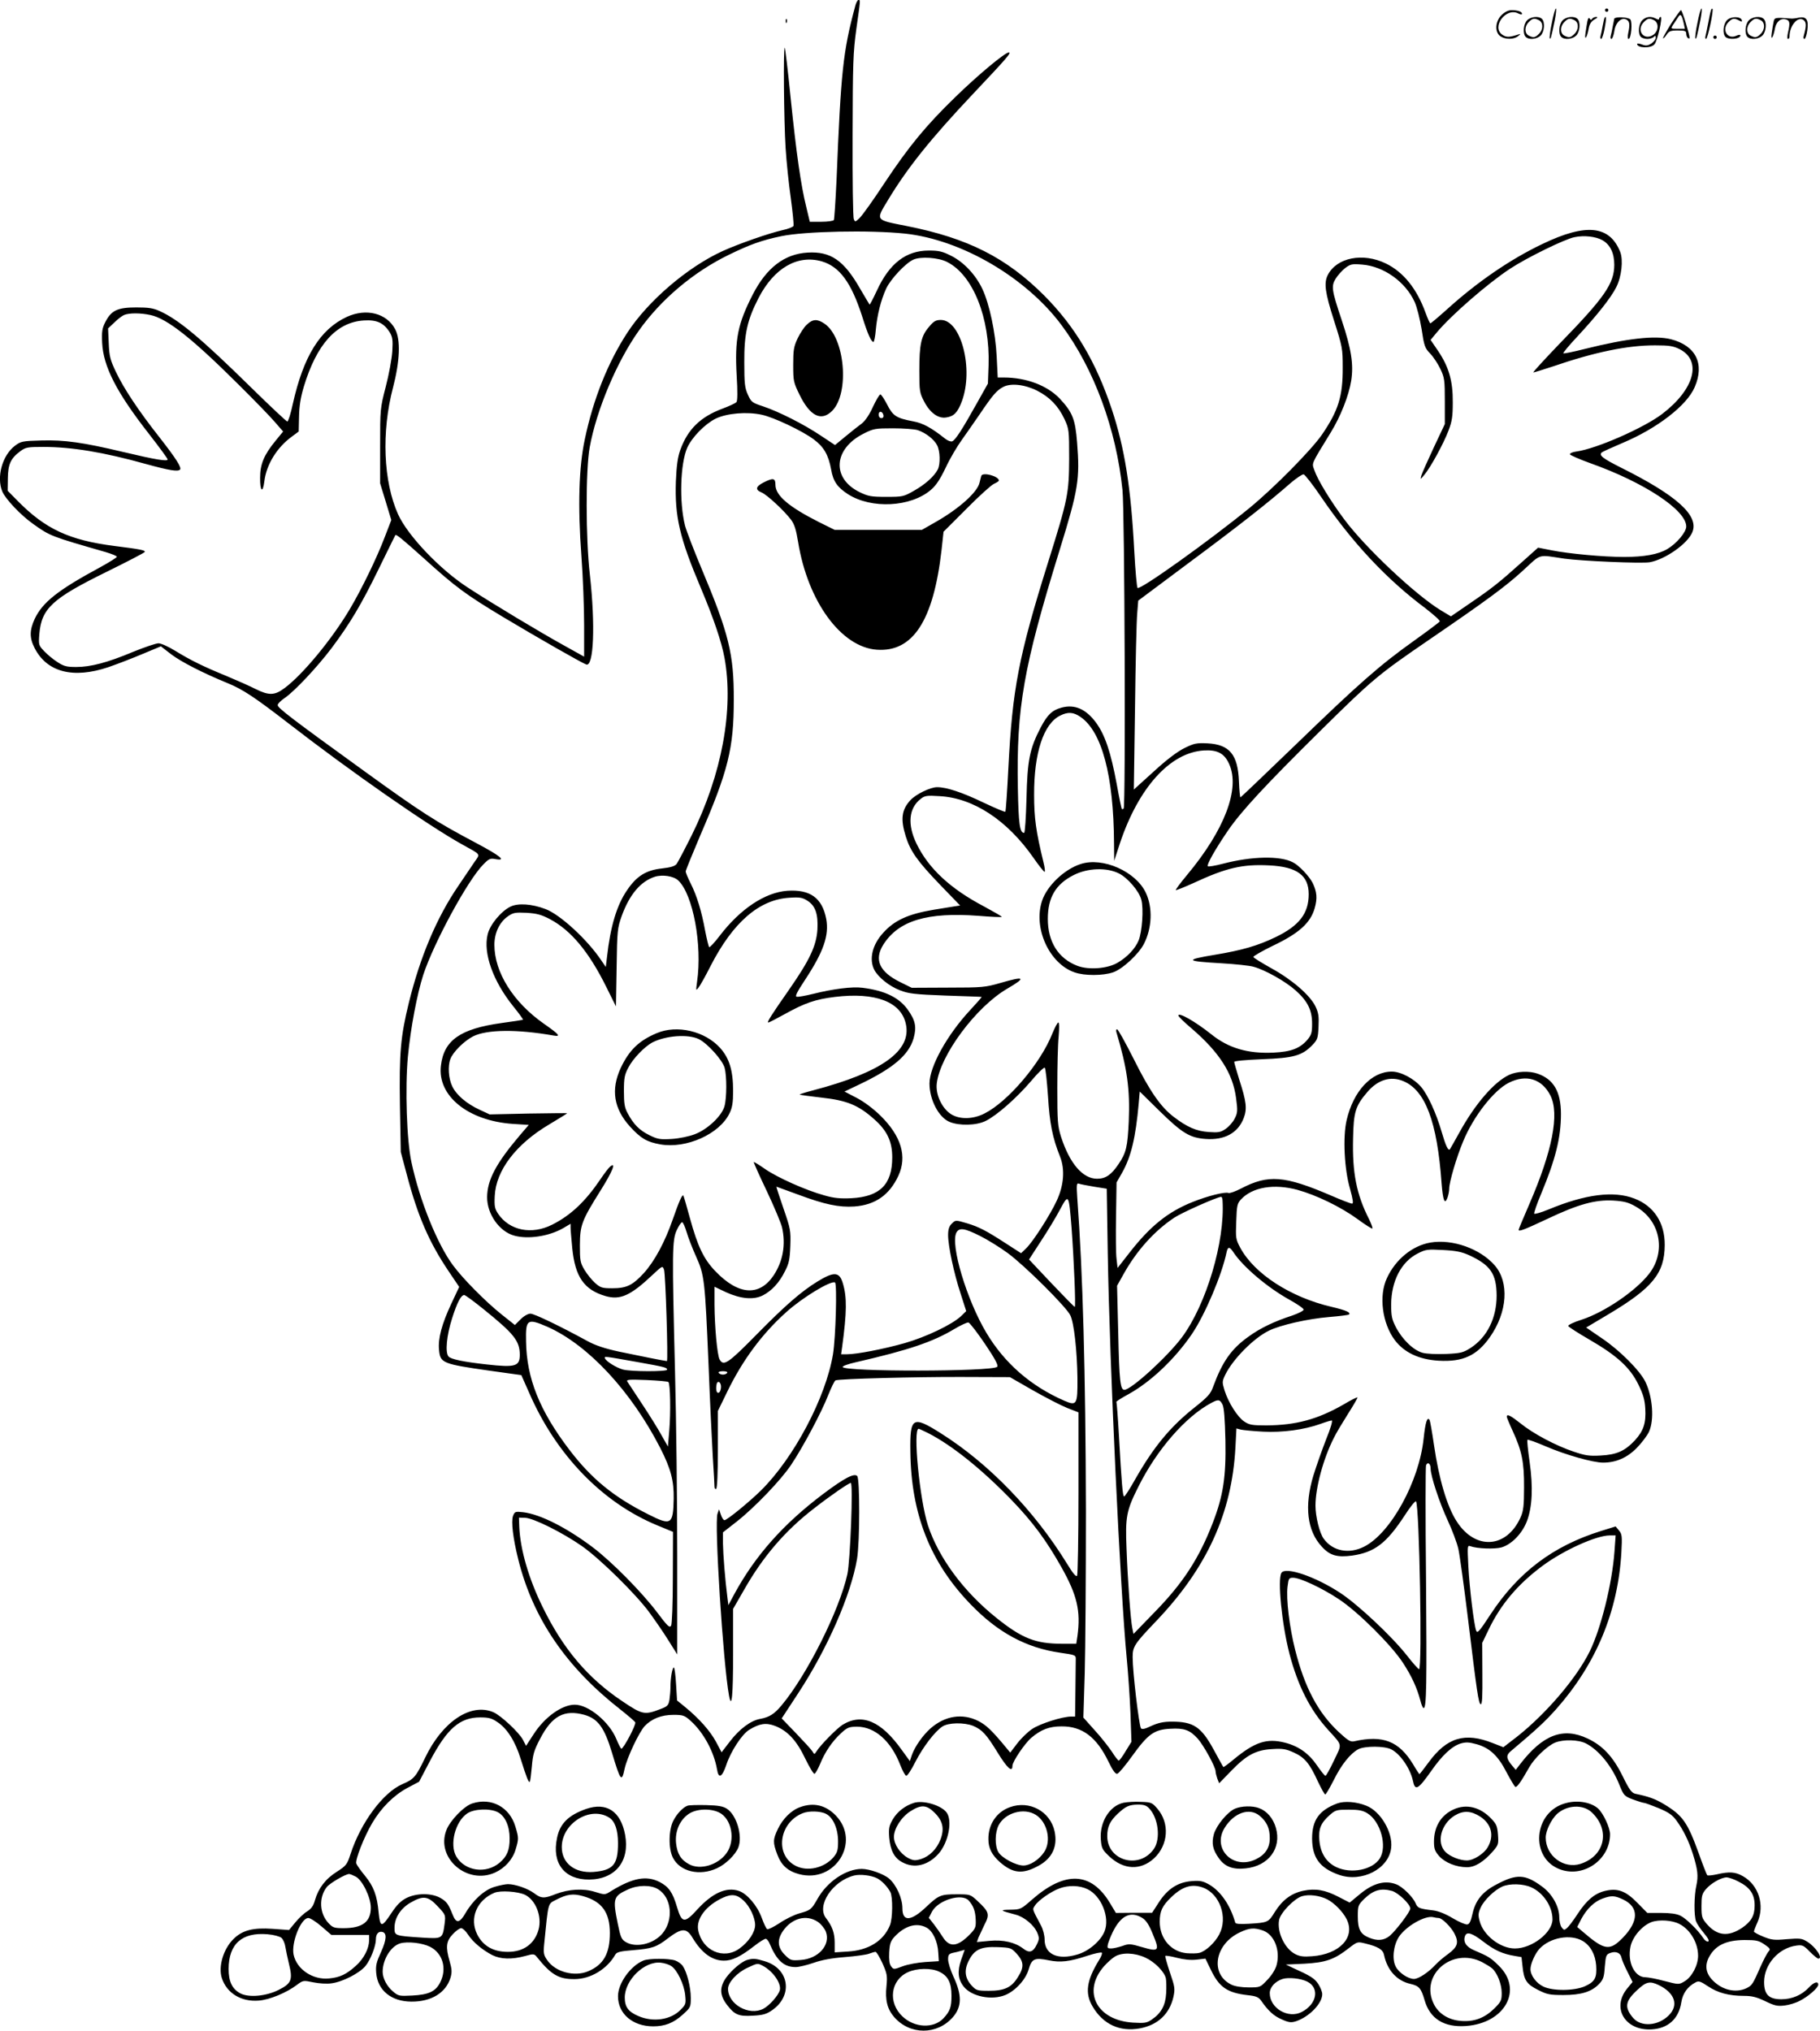 <svg version="1.0" xmlns="http://www.w3.org/2000/svg"
  viewBox="0 0 1075.048 1199.55"
 preserveAspectRatio="xMidYMid meet">
<g transform="translate(0.037,1200.004) scale(0.1,-0.1)"
fill="#000000" stroke="none">
<path d="M5051 11963 c-72 -268 -84 -383 -110 -1025 -6 -126 -13 -232 -16
-238 -3 -5 -37 -10 -74 -10 l-68 0 -21 88 c-32 129 -58 313 -92 642 -16 161
-32 295 -35 298 -9 9 -5 -435 5 -591 5 -82 19 -216 31 -299 11 -82 18 -155 16
-162 -3 -7 -31 -18 -63 -25 -81 -18 -264 -82 -358 -125 -205 -94 -438 -293
-560 -480 -114 -174 -202 -392 -252 -631 -35 -163 -42 -393 -20 -690 9 -121
16 -304 16 -407 l0 -187 -122 68 c-139 77 -414 242 -563 339 -166 107 -357
308 -414 434 -87 194 -99 486 -30 748 41 158 46 282 13 345 -50 95 -171 126
-286 73 -157 -73 -256 -232 -319 -515 -12 -57 -27 -103 -32 -103 -5 0 -100 89
-211 198 -298 293 -430 403 -542 454 -39 18 -67 22 -139 22 -110 0 -147 -17
-182 -84 -20 -39 -23 -56 -20 -125 7 -141 85 -293 278 -540 60 -77 109 -144
109 -149 0 -13 -73 -1 -262 44 -240 57 -347 72 -485 68 -112 -3 -120 -5 -155
-31 -75 -57 -110 -185 -75 -270 19 -45 109 -140 181 -191 102 -73 106 -74 429
-167 37 -11 67 -23 67 -28 0 -4 -44 -32 -97 -61 -252 -136 -341 -207 -388
-305 -31 -67 -32 -113 -1 -173 73 -143 228 -183 436 -113 52 18 143 53 202 78
l108 45 62 -48 c60 -45 187 -110 331 -169 91 -37 160 -83 362 -239 361 -280
825 -604 1026 -715 112 -62 106 -53 72 -102 -16 -24 -60 -88 -96 -142 -127
-186 -225 -417 -292 -689 -49 -200 -58 -297 -53 -610 l5 -273 36 -135 c64
-243 131 -398 247 -570 l62 -92 -46 -98 c-56 -119 -80 -207 -73 -274 7 -78 20
-83 299 -123 l187 -26 47 -106 c159 -366 432 -648 757 -782 l92 -38 -1 -268
c0 -158 -5 -276 -10 -286 -9 -15 -21 -4 -84 80 -91 120 -267 298 -378 382
-155 117 -311 196 -412 208 -47 5 -50 4 -60 -22 -12 -33 0 -133 31 -257 87
-349 283 -636 604 -887 44 -35 83 -68 87 -75 7 -12 -69 -156 -82 -156 -3 0
-17 26 -30 58 -42 101 -164 202 -245 202 -76 0 -178 -73 -243 -174 l-45 -69
-18 35 c-22 43 -132 146 -176 164 -133 56 -300 -56 -402 -269 -55 -114 -66
-127 -134 -156 -114 -49 -247 -228 -307 -414 -20 -61 -25 -68 -81 -104 -67
-42 -109 -98 -129 -168 -9 -33 -21 -50 -46 -66 -19 -11 -50 -41 -70 -65 l-37
-45 -97 7 c-115 8 -178 -8 -230 -59 -61 -59 -92 -164 -70 -232 29 -89 114
-141 217 -133 63 4 167 47 228 94 35 26 37 26 95 14 34 -7 81 -10 107 -6 66 8
166 60 201 102 30 36 62 118 62 158 0 31 15 48 36 44 30 -5 28 -45 -6 -120
-27 -59 -32 -78 -28 -124 9 -102 89 -167 207 -168 118 -1 205 52 232 142 9 32
8 49 -5 95 -25 86 -21 120 18 161 18 20 41 36 50 36 8 0 27 -17 41 -39 30 -45
83 -89 142 -120 50 -25 115 -27 193 -6 54 15 55 14 73 -8 82 -102 128 -129
220 -128 95 0 193 59 242 146 9 14 30 19 105 25 111 9 138 18 205 70 82 62
110 63 146 2 53 -88 114 -133 183 -134 49 -1 99 23 180 86 33 26 64 45 70 43
6 -2 16 -14 21 -27 43 -102 85 -140 155 -140 19 0 67 12 105 25 48 17 107 28
185 34 63 5 128 14 143 20 16 6 33 11 38 11 6 0 24 -30 41 -67 27 -61 30 -73
24 -135 -9 -83 5 -137 46 -184 93 -106 253 -106 346 0 54 62 55 131 2 243 -16
36 -30 80 -30 98 0 27 4 33 28 39 15 3 37 8 48 12 l22 6 -21 -59 c-23 -67 -19
-115 15 -158 46 -59 165 -83 246 -50 60 25 121 92 138 152 18 63 35 70 119 53
68 -14 123 -8 228 27 43 14 81 22 85 18 4 -3 -3 -23 -16 -43 -74 -120 -85
-196 -39 -274 62 -106 161 -152 280 -130 106 20 175 85 198 186 10 48 9 58
-21 145 -17 51 -29 95 -27 97 3 3 33 -2 68 -11 43 -11 82 -15 117 -11 l52 6
31 -64 c50 -105 97 -138 220 -152 48 -5 63 -12 77 -31 43 -62 76 -92 123 -112
42 -19 56 -20 84 -11 78 26 155 105 155 160 0 14 -11 41 -24 61 -22 33 -45 47
-151 95 l-40 19 110 5 c125 7 175 24 261 91 52 40 52 40 100 28 74 -18 103
-36 109 -67 19 -91 76 -153 155 -171 52 -12 64 -25 85 -98 32 -109 115 -160
244 -151 232 17 340 216 192 358 -47 46 -59 53 -143 89 -48 20 -68 51 -54 86
10 26 42 16 108 -35 66 -51 113 -72 184 -84 l41 -7 6 -54 c8 -82 24 -106 92
-140 53 -27 70 -30 150 -30 104 0 166 19 210 65 25 26 30 41 34 102 6 68 8 73
34 82 33 12 60 -1 65 -30 2 -10 17 -47 34 -80 l31 -62 -33 -40 c-92 -115 -10
-249 146 -240 98 6 160 63 175 160 8 52 37 93 83 117 19 11 29 8 74 -22 58
-39 124 -57 213 -57 47 0 75 -7 125 -31 55 -27 73 -31 114 -26 27 3 67 15 89
27 51 25 111 78 111 96 0 23 -25 16 -56 -17 -41 -44 -99 -69 -162 -69 -74 0
-102 28 -102 102 0 104 86 201 190 215 36 5 43 2 80 -36 22 -22 45 -41 50 -41
31 0 -15 69 -65 100 -32 20 -43 21 -120 15 -75 -7 -91 -5 -140 15 -30 12 -55
26 -55 30 0 4 9 29 21 55 44 100 7 220 -86 272 -45 26 -81 28 -154 11 -28 -6
-54 -9 -57 -5 -3 3 -26 61 -50 129 -67 185 -95 224 -206 291 -52 31 -91 45
-169 61 -21 5 -35 23 -74 103 -57 116 -118 181 -207 223 -145 69 -265 23 -399
-151 l-26 -34 -21 25 c-35 41 -37 61 -10 84 153 129 202 174 270 250 236 267
365 577 385 926 5 95 4 107 -14 129 l-20 24 -87 -27 c-282 -88 -488 -243 -651
-491 -68 -104 -79 -116 -86 -97 -13 36 -39 248 -46 381 -6 119 -6 124 13 117
38 -14 140 -18 182 -7 60 17 123 82 151 155 32 85 37 200 16 350 -10 69 -16
129 -13 131 3 3 53 -15 111 -40 114 -49 276 -95 336 -95 75 0 141 28 198 86
29 29 62 73 73 96 32 71 22 205 -21 295 -32 66 -150 185 -255 256 l-95 65 131
78 c262 156 332 243 333 409 1 132 -64 231 -179 275 -122 47 -289 26 -506 -64
-46 -19 -85 -30 -86 -25 -2 5 16 58 41 117 85 204 117 332 117 471 0 132 -43
206 -139 239 -49 17 -120 14 -166 -7 -89 -41 -202 -172 -295 -341 -29 -52 -54
-97 -56 -99 -10 -11 -25 21 -49 104 -31 107 -81 217 -120 263 -42 50 -121 92
-174 92 -120 0 -227 -115 -267 -287 -23 -99 -14 -289 20 -405 18 -66 21 -88
12 -88 -8 0 -65 22 -127 49 -273 117 -368 124 -529 40 -33 -17 -66 -29 -74
-26 -20 8 -121 -17 -211 -53 -146 -58 -252 -143 -376 -303 l-68 -87 -6 53 c-4
29 -5 143 -3 253 l3 199 32 56 c54 95 81 209 99 412 l6 69 117 -115 c134 -131
178 -158 272 -165 112 -8 191 35 225 123 21 55 16 98 -26 227 -16 52 -30 100
-30 105 0 6 67 12 165 16 186 7 236 21 296 83 31 32 34 41 37 109 3 61 0 82
-18 120 -32 66 -138 158 -260 225 -57 32 -106 62 -107 67 -2 4 51 35 117 67
153 73 220 134 245 220 17 59 14 97 -12 151 -20 39 -80 103 -116 121 -75 40
-245 36 -413 -8 -46 -12 -86 -19 -90 -15 -8 8 43 99 118 209 80 117 222 270
554 598 299 295 334 325 634 530 348 238 453 316 555 409 112 103 84 95 245
71 100 -14 460 -30 506 -21 91 17 222 109 250 177 41 98 -91 217 -422 382
-109 55 -132 73 -112 90 7 5 62 30 121 55 205 86 381 222 427 330 60 138 7
245 -140 283 -94 24 -260 5 -508 -57 -68 -17 -125 -29 -128 -26 -3 2 34 47 82
98 118 127 200 231 231 293 31 61 42 160 23 208 -62 156 -201 171 -459 47
-191 -91 -386 -225 -566 -388 -49 -44 -93 -81 -96 -81 -4 0 -16 28 -29 63 -51
141 -130 240 -235 291 -135 65 -289 35 -342 -68 -24 -47 -17 -103 37 -271 49
-154 51 -164 51 -275 1 -171 -26 -256 -123 -398 -64 -92 -283 -314 -428 -433
-235 -192 -647 -487 -661 -472 -4 4 -13 100 -19 213 -20 382 -57 614 -134 845
-94 281 -217 487 -400 671 -224 223 -449 337 -811 409 -188 37 -184 31 -109
155 114 189 251 360 500 624 203 215 230 246 212 246 -22 0 -184 -135 -317
-265 -170 -165 -272 -288 -416 -505 -67 -102 -134 -196 -149 -209 -24 -23 -26
-23 -33 -5 -5 10 -8 233 -7 494 1 430 3 490 22 629 25 178 25 171 12 171 -5 0
-14 -17 -19 -37z m295 -1343 c334 -36 716 -260 925 -542 191 -257 322 -612
359 -973 13 -122 19 -1869 7 -1881 -4 -4 -9 -5 -11 -3 -2 2 -16 69 -30 147
-35 189 -69 290 -122 363 -60 81 -126 110 -204 89 -55 -15 -83 -41 -123 -117
-65 -125 -79 -193 -84 -420 -3 -112 -9 -203 -14 -203 -26 0 -33 54 -37 263 -9
478 33 716 248 1412 109 353 119 415 102 630 -11 140 -27 179 -103 261 -74 77
-197 124 -330 124 l-36 0 -6 123 c-7 143 -43 312 -85 401 -40 84 -110 158
-184 195 -51 26 -73 31 -132 31 -135 0 -233 -76 -307 -237 -22 -47 -41 -84
-43 -82 -2 2 -27 45 -56 94 -96 168 -174 221 -310 213 -137 -8 -243 -90 -324
-248 -89 -174 -107 -264 -95 -478 6 -95 5 -149 -1 -157 -6 -7 -43 -24 -83 -39
-129 -48 -205 -121 -249 -244 -15 -42 -22 -90 -26 -185 -7 -209 21 -332 148
-632 74 -175 122 -317 139 -410 56 -304 -15 -689 -194 -1050 -41 -82 -81 -158
-89 -169 -11 -13 -35 -20 -86 -26 -94 -10 -150 -45 -206 -128 -61 -88 -99
-215 -119 -396 l-7 -58 -26 38 c-82 123 -244 272 -330 304 -81 31 -161 36
-206 15 -56 -27 -122 -106 -136 -165 -27 -111 32 -276 151 -424 34 -42 60 -78
58 -80 -2 -1 -59 -10 -126 -19 -245 -34 -342 -102 -359 -253 -21 -178 161
-325 425 -343 l94 -6 -54 -63 c-139 -164 -191 -262 -192 -363 -1 -100 72 -204
160 -228 82 -23 207 -4 291 45 l42 25 0 -23 c0 -13 5 -67 10 -122 17 -169 70
-245 196 -282 87 -25 148 2 278 125 59 55 59 55 68 31 9 -24 25 -540 17 -540
-10 0 -176 33 -284 56 -83 18 -140 37 -185 62 -169 92 -315 162 -337 162 -15
0 -39 -14 -59 -34 l-33 -33 -78 62 c-95 76 -227 209 -287 290 -92 123 -198
384 -246 610 -28 127 -38 438 -21 623 16 169 54 369 91 484 64 193 264 561
355 652 33 34 41 37 72 31 67 -12 29 19 -118 97 -236 125 -319 178 -655 421
-433 313 -514 375 -514 392 0 8 19 27 43 43 60 42 191 182 275 293 110 147
176 258 279 469 52 107 97 197 98 199 6 6 41 -23 167 -136 189 -171 247 -214
468 -347 209 -125 463 -270 492 -281 45 -18 55 233 22 530 -25 218 -25 620 -1
753 40 220 160 505 289 687 131 186 325 349 533 450 125 61 195 86 310 110
140 29 524 37 731 15z m4119 -39 c46 -26 70 -76 70 -146 -1 -111 -57 -192
-325 -467 -89 -93 -158 -168 -153 -168 5 0 56 16 114 35 251 86 442 125 604
125 85 0 108 -4 145 -22 135 -68 89 -238 -103 -384 -110 -83 -388 -205 -505
-221 -24 -3 -41 -11 -39 -17 2 -5 56 -29 120 -52 318 -113 567 -277 567 -374
0 -34 -58 -102 -113 -134 -53 -31 -136 -46 -254 -46 -123 0 -326 19 -427 39
l-81 16 -95 -85 c-131 -118 -177 -155 -308 -244 l-112 -77 -60 36 c-148 90
-446 370 -570 537 -80 107 -157 233 -176 289 -16 46 -24 28 96 224 58 94 107
218 121 306 15 97 1 186 -56 358 -60 179 -63 201 -35 246 12 19 37 47 56 62
31 23 40 25 100 20 127 -10 255 -101 310 -221 13 -29 31 -100 41 -161 15 -100
19 -111 51 -144 19 -20 46 -61 60 -91 24 -51 26 -65 26 -190 l0 -135 -66 -140
c-36 -77 -69 -151 -73 -165 -6 -24 -6 -24 18 5 37 44 114 185 143 262 21 55
25 84 25 167 1 125 -23 208 -86 302 l-45 66 39 47 c86 102 300 288 431 374 99
65 323 175 380 186 57 12 126 4 165 -18z m-3870 -129 c152 -77 253 -330 244
-610 l-4 -108 -64 -114 c-87 -156 -128 -220 -147 -227 -9 -3 -27 4 -42 16 -79
63 -131 92 -188 102 -100 19 -120 32 -154 99 -17 33 -35 60 -40 60 -6 0 -25
-33 -44 -73 -20 -45 -45 -82 -65 -98 -18 -13 -61 -47 -96 -76 l-63 -52 -83 55
c-101 68 -250 143 -343 174 -64 21 -69 25 -89 69 -18 40 -21 66 -21 191 -1
169 18 251 85 381 92 177 230 256 373 215 105 -31 174 -125 238 -324 33 -106
54 -152 67 -152 4 0 11 33 14 73 8 87 30 174 61 242 26 56 114 150 160 171 43
20 150 13 201 -14z m-4706 -313 c98 -21 247 -139 518 -409 95 -94 194 -196
219 -226 l46 -53 -45 -55 c-68 -83 -91 -138 -91 -218 -1 -80 16 -95 25 -22 12
100 75 202 164 266 l39 29 2 87 c1 62 9 113 28 177 76 252 193 382 355 392 76
5 117 -14 152 -69 17 -28 20 -44 16 -113 -3 -44 -20 -138 -39 -210 -33 -128
-33 -133 -33 -350 l0 -220 33 -108 33 -109 -37 -96 c-47 -125 -138 -312 -208
-430 -106 -179 -280 -389 -386 -467 -59 -44 -92 -44 -171 -5 -33 17 -110 51
-172 77 -137 56 -210 92 -303 149 -39 24 -83 44 -98 44 -15 0 -82 -23 -149
-50 -152 -64 -252 -90 -337 -90 -56 0 -73 4 -111 29 -24 15 -59 44 -78 64 -33
35 -34 37 -29 102 13 151 76 209 395 366 122 60 224 113 227 118 7 10 -19 16
-179 36 -266 34 -407 100 -570 265 l-60 61 1 74 c1 83 17 118 74 160 31 23 43
25 136 25 167 0 355 -31 606 -101 138 -38 188 -46 201 -33 11 11 -23 65 -120
189 -124 157 -213 291 -259 389 -33 69 -39 92 -42 168 l-4 88 38 36 c20 20 47
40 58 44 30 12 97 12 155 -1z m5237 -447 c75 -38 125 -91 161 -167 27 -59 28
-64 28 -235 -1 -204 -7 -237 -124 -610 -175 -559 -211 -749 -235 -1215 -7
-140 -15 -257 -18 -260 -3 -3 -61 22 -129 54 -125 60 -217 91 -274 91 -40 0
-124 -41 -157 -76 -53 -57 -60 -113 -28 -215 27 -87 69 -147 205 -288 l116
-120 -33 -5 c-18 -3 -74 -12 -123 -20 -150 -25 -232 -62 -299 -137 -64 -70
-84 -155 -52 -218 23 -44 89 -97 152 -121 52 -20 85 -24 269 -31 116 -4 212
-7 213 -8 2 -1 -28 -35 -67 -77 -136 -146 -240 -333 -241 -434 0 -96 54 -200
118 -227 57 -24 158 -22 213 5 66 32 185 137 270 237 39 47 76 82 80 78 5 -5
13 -81 19 -168 10 -161 26 -244 71 -357 30 -75 23 -169 -19 -260 -38 -83 -141
-244 -181 -282 l-30 -29 -93 60 c-114 74 -157 96 -227 117 -68 20 -67 20 -91
-4 -14 -14 -20 -33 -20 -66 0 -64 34 -225 74 -346 l33 -103 -32 -31 c-53 -49
-203 -121 -331 -158 -124 -35 -283 -66 -342 -66 l-34 0 6 43 c28 206 29 295 4
377 -20 68 -52 70 -151 9 -93 -57 -189 -140 -357 -311 -170 -173 -197 -191
-220 -148 -14 27 -29 191 -30 322 l0 107 67 -32 c88 -40 164 -47 219 -19 52
27 97 75 130 142 24 46 29 70 32 150 3 91 1 101 -41 223 -24 70 -43 127 -41
127 1 0 58 -21 126 -46 158 -59 243 -77 334 -71 123 9 207 67 260 181 53 114
18 234 -106 356 -41 40 -95 81 -139 104 l-73 38 88 42 c199 95 291 173 320
272 19 68 11 107 -36 172 -51 70 -136 111 -266 127 -60 8 -176 -7 -291 -36
-45 -11 -88 -19 -97 -17 -12 2 1 27 51 103 107 163 141 260 123 357 -24 124
-95 175 -230 166 -132 -10 -278 -107 -400 -267 -29 -38 -57 -68 -61 -66 -4 3
-14 46 -24 96 -21 116 -49 208 -86 281 -16 32 -29 63 -29 70 0 7 39 102 86
213 165 382 198 515 198 800 1 272 -29 392 -192 780 -44 105 -87 217 -96 250
-35 139 -28 366 13 460 28 62 104 140 168 172 66 32 185 42 272 23 71 -15 240
-95 308 -146 59 -44 86 -91 102 -177 12 -70 36 -105 99 -146 139 -89 371 -77
490 25 31 26 55 63 88 132 25 54 68 126 94 162 26 36 74 106 108 155 75 111
99 139 137 159 45 24 128 15 201 -22z m-908 -145 c2 -10 -3 -17 -12 -17 -10 0
-16 9 -16 21 0 24 23 21 28 -4z m203 -88 c47 -16 96 -54 114 -89 18 -34 20
-112 4 -143 -21 -41 -74 -88 -139 -125 -63 -36 -68 -37 -165 -37 -90 0 -106 3
-158 28 -167 82 -154 257 25 346 57 29 68 31 173 31 62 0 127 -5 146 -11z
m2382 -394 c184 -270 387 -487 615 -657 50 -39 90 -74 86 -79 -3 -5 -71 -56
-152 -114 -202 -144 -325 -252 -699 -614 -177 -171 -324 -311 -326 -311 -3 0
-7 42 -9 93 -6 159 -55 219 -185 226 -67 3 -80 0 -137 -28 -41 -20 -106 -69
-181 -138 l-118 -107 7 483 c3 265 9 516 13 558 l6 75 296 221 c294 218 476
361 601 471 36 31 72 55 80 54 8 -2 55 -62 103 -133z m-1421 -1300 c126 -86
196 -347 198 -745 l1 -105 34 104 c110 329 296 535 495 548 80 5 122 -17 150
-80 66 -145 -26 -389 -249 -656 -39 -47 -69 -87 -66 -89 2 -2 50 17 107 43
192 89 287 111 445 103 164 -8 233 -59 233 -170 0 -114 -56 -186 -194 -253
-108 -52 -198 -78 -360 -105 -181 -30 -175 -38 36 -50 84 -5 171 -14 193 -21
69 -19 189 -87 247 -139 72 -64 98 -117 98 -197 0 -52 -4 -66 -26 -93 -45 -53
-97 -73 -202 -78 -151 -7 -265 26 -367 108 -94 75 -195 133 -195 111 0 -5 35
-40 78 -76 164 -141 244 -265 263 -412 10 -74 9 -87 -8 -120 -10 -21 -34 -48
-53 -61 -30 -21 -44 -23 -100 -19 -73 5 -127 28 -208 90 -77 59 -141 151 -237
344 -48 95 -91 173 -97 173 -5 0 -7 -8 -4 -17 64 -214 81 -337 73 -528 -7
-149 -15 -185 -60 -251 -43 -64 -76 -87 -127 -87 -85 0 -162 90 -213 248 -20
64 -22 90 -22 290 0 121 3 257 8 303 4 48 4 82 -2 82 -5 0 -21 -30 -36 -67
-69 -174 -261 -400 -399 -470 -68 -35 -146 -37 -198 -5 -54 34 -93 116 -85
182 20 167 231 451 415 559 117 68 106 77 -41 34 -87 -25 -105 -27 -307 -27
l-215 -1 -67 33 c-124 61 -157 133 -100 223 90 141 259 192 562 169 73 -6 135
-9 137 -6 2 2 -45 29 -104 61 -200 105 -329 225 -400 372 -54 112 -46 208 24
263 25 20 36 22 113 17 200 -11 399 -142 554 -364 32 -46 61 -83 66 -83 4 0 1
26 -7 58 -44 180 -55 260 -55 397 -1 248 56 420 154 468 46 23 78 21 120 -8z
m-2376 -966 c87 -82 143 -381 111 -599 -7 -52 -7 -54 8 -35 9 11 42 69 72 129
133 259 288 393 467 403 59 4 76 1 104 -17 48 -30 65 -79 60 -171 -6 -95 -45
-179 -166 -353 -109 -156 -134 -196 -124 -196 5 0 49 23 98 50 117 65 180 87
295 101 238 29 390 -28 419 -158 37 -160 -141 -287 -548 -394 -46 -12 -81 -23
-79 -25 2 -2 61 -10 131 -18 147 -16 216 -44 309 -127 77 -68 107 -132 107
-226 0 -160 -73 -232 -241 -241 -66 -3 -103 0 -161 17 -106 29 -275 104 -350
156 -34 24 -64 42 -66 41 -2 -2 33 -80 77 -172 44 -93 84 -189 90 -214 23
-101 6 -199 -49 -283 -85 -127 -209 -118 -345 24 -69 72 -104 146 -150 313
-19 71 -37 131 -39 134 -7 7 -25 -34 -62 -140 -47 -135 -107 -247 -171 -318
-66 -72 -102 -90 -187 -90 -59 0 -69 3 -101 31 -20 18 -48 53 -63 78 -25 42
-27 55 -27 146 1 118 10 144 123 324 69 110 94 171 56 140 -9 -7 -34 -40 -57
-74 -89 -132 -176 -214 -285 -269 -122 -62 -253 -35 -320 64 -20 30 -23 45
-20 105 7 151 126 307 322 423 58 35 106 64 106 66 0 1 -103 0 -229 -2 l-229
-5 -58 27 c-78 36 -138 87 -163 139 -22 46 -27 119 -11 161 15 41 80 106 134
134 81 41 260 43 475 5 46 -8 36 5 -57 70 -181 127 -292 304 -292 466 0 71 31
135 81 169 30 21 43 23 109 20 62 -4 87 -11 139 -38 125 -67 230 -194 332
-400 l57 -115 4 230 c3 220 5 233 30 304 46 127 112 205 196 232 45 14 111 4
138 -22z m4282 -1185 c131 -54 201 -240 227 -605 8 -100 18 -127 34 -86 6 16
11 41 11 57 0 37 44 187 82 277 61 149 182 303 270 347 103 52 196 23 246 -76
54 -109 11 -327 -124 -639 -35 -81 -64 -150 -64 -153 0 -13 27 -3 170 64 183
87 283 114 390 108 62 -4 88 -10 131 -35 145 -81 182 -265 80 -397 -79 -102
-264 -228 -400 -272 -45 -14 -80 -31 -78 -37 1 -5 59 -42 128 -82 160 -93 237
-163 286 -263 29 -59 38 -90 41 -143 5 -85 -10 -131 -61 -187 -59 -63 -107
-85 -202 -90 -68 -4 -92 0 -160 23 -105 35 -239 106 -314 167 -58 46 -81 58
-81 39 0 -4 15 -41 34 -82 55 -119 69 -186 68 -336 0 -107 -4 -139 -20 -175
-82 -185 -268 -197 -378 -25 -57 88 -105 251 -134 451 -11 76 -23 143 -26 148
-14 22 -25 -14 -35 -108 -26 -254 -194 -560 -351 -640 -90 -46 -186 -27 -239
46 -25 33 -49 132 -49 196 0 106 46 277 108 399 13 28 52 92 84 143 33 52 58
95 56 97 -2 3 -40 -16 -83 -42 -154 -88 -281 -122 -456 -123 -84 0 -100 3
-130 23 -40 27 -93 111 -116 183 -15 50 -15 53 5 95 45 91 168 216 258 259 67
33 231 70 353 80 62 5 116 12 119 15 12 12 -17 25 -102 45 -242 56 -457 195
-540 349 -27 50 -28 58 -24 156 3 94 6 106 28 130 68 73 196 94 335 56 111
-31 254 -100 353 -172 46 -34 86 -59 88 -56 3 3 -6 27 -19 54 -75 147 -100
276 -95 478 3 157 14 192 85 275 62 72 137 95 211 64z m-1826 -624 l75 -12 6
-382 c11 -662 74 -1996 112 -2391 8 -82 18 -227 22 -322 l6 -172 -34 -55 c-18
-31 -37 -56 -41 -56 -4 0 -23 24 -41 53 -19 28 -64 86 -101 126 l-67 75 8 260
c4 144 7 576 7 961 -2 818 -18 1406 -51 1849 -5 76 -4 89 9 84 8 -3 48 -11 90
-18z m-133 -240 c14 -190 26 -470 19 -470 -3 0 -65 63 -138 140 l-132 140 70
108 c39 59 90 143 113 187 51 95 52 94 68 -105z m892 158 c15 -242 -96 -614
-240 -808 -87 -116 -300 -310 -340 -310 -24 0 -30 55 -36 331 l-7 284 42 75
c77 136 180 250 296 327 43 29 254 123 277 123 4 0 8 -10 8 -22z m-3166 -185
c9 -31 34 -96 56 -145 50 -110 53 -142 74 -643 8 -209 20 -452 25 -540 6 -88
10 -168 10 -178 0 -10 5 -15 10 -12 6 4 10 93 10 233 l0 227 54 111 c91 188
206 344 350 473 95 86 265 189 288 175 13 -9 4 -324 -12 -424 -43 -257 -231
-612 -425 -804 -69 -68 -201 -176 -216 -176 -6 0 -15 14 -21 32 l-11 32 -9
-25 c-20 -52 33 -887 68 -1076 16 -84 24 1 24 246 l0 267 65 113 c112 197 243
350 415 482 96 75 204 149 215 149 15 0 -3 -460 -20 -539 -47 -213 -239 -596
-388 -774 -43 -52 -73 -71 -128 -81 -55 -10 -121 -59 -177 -132 l-50 -65 -33
62 c-34 63 -98 136 -182 205 l-48 39 -6 98 c-3 53 -9 97 -13 97 -9 0 -20 -62
-20 -115 0 -22 -3 -56 -6 -77 -6 -32 -12 -38 -51 -53 -96 -37 -108 -35 -228
46 -202 135 -349 308 -469 554 -83 168 -133 341 -139 475 l-2 55 37 -1 c50 -2
222 -88 335 -167 106 -74 317 -282 397 -390 32 -44 83 -117 112 -164 l54 -86
0 589 c0 324 -6 810 -13 1079 -18 714 -17 779 10 838 12 26 26 47 32 47 5 0
17 -26 26 -57z m1734 -24 c44 -22 118 -68 163 -101 101 -74 348 -320 370 -368
22 -46 40 -210 42 -372 1 -155 -4 -164 -76 -133 -198 86 -354 221 -462 402
-117 196 -214 522 -177 592 17 31 48 26 140 -20z m1496 -96 c57 -86 199 -207
330 -280 47 -26 85 -52 85 -59 0 -7 -30 -22 -67 -35 -105 -34 -189 -74 -259
-125 -101 -72 -154 -147 -209 -297 -14 -40 -31 -59 -109 -121 -145 -115 -242
-233 -353 -428 -30 -54 -59 -98 -63 -98 -9 0 -15 77 -31 360 -6 107 -13 197
-15 199 -2 2 30 23 71 45 132 73 275 208 376 357 77 114 176 348 204 482 7 34
18 34 40 0z m-4431 -335 c182 -147 215 -188 216 -270 0 -69 -25 -77 -195 -58
-137 15 -213 31 -226 47 -21 24 -11 125 21 225 30 95 53 138 72 138 6 0 56
-37 112 -82z m380 -106 c240 -107 493 -379 666 -716 62 -122 81 -193 79 -300
-3 -153 -15 -160 -151 -91 -205 103 -335 210 -466 382 -175 230 -252 422 -255
639 -3 132 7 138 127 86z m2584 -101 c60 -89 80 -127 72 -135 -29 -29 -906
-30 -913 -1 -1 6 34 18 78 28 313 72 455 120 583 197 37 22 74 39 82 38 8 -2
52 -59 98 -127z m-2058 -106 c167 -30 180 -33 180 -46 0 -12 -215 -12 -261 1
-40 11 -100 49 -106 66 -4 13 -11 14 187 -21z m535 -65 c-3 -5 -15 -10 -25
-10 -10 0 -22 5 -25 10 -4 6 7 10 25 10 18 0 29 -4 25 -10z m1806 -103 c74
-42 165 -89 202 -104 l67 -26 0 -476 c0 -262 -4 -482 -8 -489 -6 -9 -25 14
-59 70 -194 315 -464 594 -747 772 -166 105 -182 95 -179 -108 4 -369 117
-656 356 -903 161 -167 328 -257 529 -286 91 -13 93 -14 92 -40 0 -15 -1 -97
-2 -182 l-2 -155 -23 0 c-52 0 -184 -42 -230 -73 -26 -17 -66 -56 -89 -86
l-41 -54 -24 29 c-85 103 -118 134 -165 158 -94 47 -196 31 -282 -44 -45 -40
-93 -108 -110 -157 l-12 -36 -48 66 c-122 171 -235 219 -350 148 -32 -20 -130
-119 -153 -156 -13 -20 -13 -20 -25 0 -7 11 -51 59 -97 107 l-84 87 97 148
c172 262 312 581 348 794 17 101 17 474 1 490 -18 18 -76 -12 -201 -106 -235
-177 -400 -363 -523 -588 l-37 -69 -6 48 c-13 99 -25 251 -26 316 l0 66 83 65
c103 81 262 246 321 336 69 103 180 312 217 408 19 47 38 87 44 89 23 9 476
21 745 20 l285 -1 136 -78z m-2153 49 c11 -11 14 -179 5 -286 l-8 -95 -38 67
c-20 37 -72 120 -115 185 -43 65 -82 124 -87 132 -7 12 11 13 114 9 67 -3 125
-8 129 -12z m310 -37 c-5 -35 -28 -36 -28 -1 0 16 3 32 7 36 11 11 25 -10 21
-35z m2963 -96 c9 -20 14 -81 17 -213 4 -214 -13 -326 -74 -484 -81 -211 -176
-357 -344 -529 l-125 -129 -7 34 c-10 48 -27 278 -34 468 -8 191 -1 227 71
370 109 218 278 412 430 493 41 22 50 21 66 -10z m612 -205 c-24 -62 -58 -158
-75 -213 -55 -181 -38 -328 50 -422 47 -52 91 -64 179 -52 132 19 202 72 310
237 33 52 64 89 67 83 20 -32 37 -991 18 -991 -5 0 -37 36 -72 81 -89 113
-288 300 -393 369 -147 97 -324 157 -348 119 -24 -38 2 -303 47 -477 50 -191
122 -333 229 -451 86 -95 83 -79 34 -181 -23 -49 -46 -90 -50 -90 -5 0 -26 27
-49 60 -49 72 -109 115 -191 136 -107 27 -177 4 -302 -99 -32 -27 -60 -47 -61
-45 -2 1 -27 47 -57 102 -74 136 -120 166 -248 166 -49 0 -80 -7 -120 -25 -39
-19 -56 -22 -62 -14 -12 20 -49 332 -49 420 0 62 10 78 140 214 299 314 446
636 467 1023 l6 114 26 -7 c14 -3 73 -9 131 -12 115 -6 243 11 340 46 30 11
60 20 66 20 7 1 -7 -48 -33 -111z m-2350 36 c140 -72 315 -212 492 -395 125
-130 205 -238 295 -398 92 -164 114 -257 94 -405 l-7 -46 -83 0 c-158 0 -238
32 -390 154 -193 155 -340 354 -403 545 -49 151 -90 571 -55 571 3 0 28 -12
57 -26z m2967 -208 c0 -44 51 -199 100 -305 27 -58 56 -135 64 -171 8 -36 33
-218 56 -405 54 -445 63 -508 76 -512 9 -3 11 47 10 179 l-1 183 38 79 c71
148 172 268 319 377 123 91 317 179 396 179 l35 0 -7 -97 c-14 -188 -79 -451
-146 -588 -78 -158 -256 -366 -427 -502 l-83 -64 -62 24 c-165 66 -272 34
-380 -114 -28 -38 -52 -69 -54 -69 -1 0 -19 26 -38 59 -83 136 -178 173 -347
135 -22 -5 -37 4 -93 56 -122 115 -200 262 -256 484 -34 134 -54 301 -45 374
6 48 8 52 33 52 41 0 171 -61 269 -126 113 -74 311 -271 380 -377 52 -80 83
-148 103 -224 6 -24 14 -43 19 -43 17 0 19 142 14 771 -4 356 -3 654 0 663 9
23 27 11 27 -18z m-4998 -1456 c80 -23 118 -75 163 -225 50 -167 57 -175 74
-94 15 68 85 216 119 253 41 43 98 66 169 66 58 0 66 -3 103 -36 76 -69 137
-182 155 -286 9 -58 30 -47 55 27 26 79 92 180 134 206 61 38 100 44 153 24
75 -29 128 -86 179 -193 25 -51 49 -92 55 -90 6 2 20 28 33 58 28 70 73 136
125 183 36 33 47 37 94 37 104 0 200 -85 254 -225 14 -36 30 -65 36 -65 7 0
31 37 54 83 46 89 114 178 159 208 36 24 129 25 182 4 53 -23 77 -48 144 -157
57 -93 88 -121 88 -79 0 25 73 133 112 166 58 49 106 67 178 67 122 1 207 -63
277 -208 25 -52 41 -74 52 -72 9 2 49 50 89 106 93 129 129 155 224 160 82 5
116 -7 163 -59 35 -40 105 -167 105 -193 0 -8 5 -27 10 -42 l11 -28 73 75 c90
93 145 122 243 127 60 4 80 0 126 -21 64 -29 93 -65 141 -170 20 -42 39 -77
44 -77 4 0 26 38 50 85 45 91 98 157 145 182 39 20 155 20 195 -1 53 -27 111
-112 127 -183 13 -65 30 -56 109 56 65 93 122 146 174 162 32 9 49 8 96 -5 76
-22 125 -68 175 -166 23 -43 46 -82 51 -85 9 -6 34 29 83 116 31 54 105 125
152 145 49 20 138 18 183 -5 76 -39 154 -135 197 -244 26 -64 29 -67 81 -87
30 -11 59 -20 65 -20 6 0 44 -14 86 -31 59 -25 81 -40 105 -73 42 -57 73 -122
97 -197 29 -93 33 -131 21 -186 -14 -60 -15 -180 -2 -213 5 -14 26 -45 47 -70
25 -30 33 -46 24 -49 -7 -2 -20 7 -28 20 -31 47 -102 117 -136 133 -22 11 -61
16 -114 16 l-81 0 -58 59 c-69 71 -117 89 -192 71 -61 -15 -108 -54 -163 -138
-24 -37 -52 -74 -62 -82 -15 -13 -19 -12 -31 5 -8 10 -14 37 -14 60 0 62 -42
138 -102 181 -100 74 -150 76 -271 11 -81 -42 -122 -94 -139 -170 -10 -45 -18
-63 -31 -65 -10 -2 -48 14 -85 36 -43 26 -85 43 -117 47 -84 10 -92 14 -104
43 -16 37 -78 98 -114 111 -67 26 -138 6 -216 -59 l-59 -49 -66 34 c-79 41
-136 51 -208 36 -71 -15 -124 -55 -168 -125 -38 -62 -40 -63 -153 -70 -55 -3
-79 -1 -81 7 -29 102 -85 184 -153 224 -37 21 -53 25 -103 21 -82 -6 -143 -45
-195 -125 l-40 -62 -107 0 -107 -1 -36 60 c-111 183 -264 189 -458 20 -67 -59
-69 -60 -130 -61 -66 -1 -61 -5 31 -29 51 -13 110 -62 129 -108 12 -30 12 -38
-4 -70 -21 -44 -44 -51 -79 -23 -48 37 -118 54 -200 46 l-74 -7 9 26 c6 13 22
48 36 77 32 61 27 76 -42 140 -42 39 -43 39 -123 39 -94 0 -106 -5 -181 -76
-89 -84 -139 -87 -139 -7 0 60 -36 139 -79 176 -33 28 -116 57 -161 57 -93 0
-204 -75 -261 -176 -37 -65 -41 -68 -109 -87 -31 -9 -84 -35 -117 -58 -34 -22
-66 -38 -72 -35 -6 4 -20 34 -32 67 -26 72 -87 143 -135 159 -74 25 -156 -12
-245 -109 -76 -84 -92 -82 -120 12 -26 89 -49 121 -102 149 -79 41 -161 25
-288 -53 -36 -23 -36 -23 -94 -5 -69 22 -156 17 -234 -13 -67 -27 -85 -26
-126 5 -37 28 -112 54 -155 54 -14 0 -50 -7 -79 -16 -60 -17 -129 -80 -173
-157 -33 -57 -54 -60 -74 -9 -27 67 -36 79 -74 101 -52 29 -140 29 -200 -1
-33 -17 -56 -40 -88 -88 -58 -88 -67 -88 -76 2 -9 101 -29 154 -81 218 -25 30
-48 63 -51 72 -7 22 46 157 93 237 54 92 127 165 208 209 l70 37 65 124 c101
191 176 256 296 256 50 0 69 -5 102 -28 57 -37 106 -115 137 -217 36 -114 47
-142 54 -135 3 4 8 44 12 89 6 71 12 95 49 165 70 135 142 174 262 141z
m-1352 -955 c40 -20 90 -123 90 -184 0 -84 -50 -121 -161 -121 -55 0 -64 3
-89 30 -54 57 -58 152 -10 213 18 23 111 77 132 77 5 0 22 -7 38 -15z m3080
-10 c29 -15 62 -50 79 -82 15 -30 14 -157 -3 -197 -38 -92 -127 -147 -248
-154 l-78 -5 0 57 c0 57 -14 97 -51 145 -58 74 38 220 166 252 36 9 101 1 135
-16z m5089 -20 c68 -34 96 -76 95 -142 0 -59 -20 -94 -74 -131 -81 -54 -147
-48 -208 22 -29 34 -32 42 -32 106 0 59 3 73 26 100 30 35 89 69 122 70 12 0
45 -11 71 -25z m-1224 -34 c71 -32 125 -113 125 -189 0 -78 -121 -172 -222
-172 -86 0 -186 77 -208 161 -10 35 -9 48 6 81 20 44 81 103 128 124 44 19
124 17 171 -5z m-5158 -11 c80 -49 93 -180 26 -261 -53 -63 -157 -87 -217 -51
-25 15 -31 28 -47 107 -31 151 -27 164 61 204 59 27 135 27 177 1z m2537 0
c81 -39 133 -167 100 -249 -23 -57 -94 -118 -162 -137 -116 -34 -192 2 -192
89 0 24 -9 60 -21 82 -55 104 -52 94 -35 120 20 30 94 82 144 100 54 20 119
18 166 -5z m683 9 c98 -37 147 -176 95 -275 -24 -48 -81 -101 -118 -110 -14
-4 -48 -4 -75 -2 -93 9 -159 87 -159 186 0 62 15 94 67 144 67 65 124 82 190
57z m1115 -19 c37 -11 108 -78 108 -104 0 -19 -83 -128 -121 -161 -34 -28 -73
-32 -123 -11 -51 21 -66 50 -66 126 0 63 2 67 38 103 54 52 98 65 164 47z
m-5121 -23 c63 -31 101 -127 80 -205 -23 -84 -88 -132 -181 -132 -86 0 -146
34 -181 102 -48 95 -4 203 101 247 36 15 139 8 181 -12z m343 -8 c111 -31 158
-96 158 -218 0 -122 -38 -188 -129 -226 -82 -34 -194 -3 -241 66 -21 30 -23
42 -18 94 25 251 21 237 69 262 66 34 102 39 161 22z m949 -27 c36 -34 67
-100 67 -143 0 -43 -38 -100 -92 -139 -94 -69 -220 -13 -244 107 -14 68 46
147 146 193 53 24 84 19 123 -18z m3447 8 c42 -22 92 -73 114 -117 53 -106
-40 -207 -204 -219 -51 -4 -73 -1 -100 13 -62 32 -108 130 -95 201 8 43 89
127 136 141 42 12 103 4 149 -19z m1748 -1 c93 -45 92 -128 -2 -225 -78 -80
-108 -76 -236 34 l-34 29 24 47 c32 60 78 104 126 121 53 19 71 18 122 -6z
m-7003 -40 c47 -50 47 -51 41 -102 -12 -90 -13 -90 -130 -83 -166 11 -166 11
-166 58 0 59 36 115 95 149 75 43 103 39 160 -22z m3137 34 c28 -32 39 -62 41
-113 2 -44 -2 -53 -33 -85 -73 -76 -122 -81 -161 -18 -13 21 -37 55 -53 76
l-30 38 19 37 c38 69 177 110 217 65z m1024 -102 c23 -14 40 -39 63 -96 42
-100 36 -106 -63 -77 -69 20 -78 21 -116 7 -24 -8 -54 -15 -67 -15 -22 0 -24
3 -19 26 4 14 16 45 27 68 48 100 106 129 175 87z m1751 -1 c21 0 73 -52 94
-92 27 -53 19 -79 -38 -121 -27 -19 -59 -47 -73 -62 -41 -45 -101 -85 -128
-85 -35 0 -90 37 -108 73 -23 44 -14 125 19 176 42 63 154 127 202 116 11 -3
25 -5 32 -5z m-6598 -50 l58 -50 111 0 112 0 0 -32 c-1 -49 -31 -108 -78 -150
-55 -50 -94 -69 -158 -75 -96 -10 -191 53 -210 140 -15 71 43 217 87 217 11 0
46 -22 78 -50z m2932 27 c18 -12 39 -38 47 -58 29 -78 -44 -160 -149 -167 -56
-4 -60 -3 -94 31 -42 42 -46 87 -12 138 52 78 140 102 208 56z m5088 -12 c65
-33 111 -112 111 -188 0 -57 -37 -126 -80 -151 -33 -20 -34 -20 -119 2 -47 13
-98 22 -112 22 -64 0 -108 89 -88 182 13 59 69 123 124 144 45 16 122 11 164
-11z m-4448 -21 c38 -19 68 -83 71 -150 l3 -49 -80 -5 c-44 -3 -104 -14 -133
-25 -53 -20 -54 -20 -69 0 -10 14 -13 38 -11 82 3 53 9 68 33 94 61 64 129 83
186 53z m1989 -18 c67 -24 104 -118 80 -205 -7 -25 -28 -59 -54 -86 -42 -45
-43 -45 -110 -45 -42 0 -81 6 -102 16 -129 62 -100 240 51 310 56 26 83 28
135 10z m-5798 -43 c10 -9 20 -32 23 -52 3 -20 13 -66 22 -104 23 -92 14 -114
-62 -152 -74 -37 -174 -46 -224 -21 -50 26 -71 70 -71 146 1 147 79 217 230
204 37 -3 72 -13 82 -21z m7687 -19 c45 -27 74 -79 79 -144 5 -73 -7 -96 -66
-123 -63 -28 -190 -29 -246 -2 -42 20 -76 66 -76 103 0 31 27 92 53 120 62 67
184 89 256 46z m1073 -20 c35 -24 37 -29 23 -43 -8 -10 -28 -48 -45 -86 -48
-109 -51 -113 -85 -130 -63 -29 -141 -11 -197 45 -42 42 -50 88 -24 138 37 70
100 101 210 102 70 0 84 -3 118 -26z m-7882 -14 c75 -38 101 -129 60 -210 -27
-54 -68 -73 -165 -78 -77 -4 -82 -3 -114 24 -36 30 -61 78 -61 116 0 73 48
151 103 168 44 13 131 3 177 -20z m3466 -42 c42 -47 44 -79 5 -139 -37 -60
-79 -79 -171 -79 -67 0 -74 2 -100 30 -41 44 -47 91 -18 148 33 66 72 84 171
80 76 -3 80 -4 113 -40z m759 -22 c55 -25 111 -82 121 -121 3 -14 4 -54 2 -89
-4 -72 -29 -118 -85 -156 -29 -20 -42 -22 -110 -18 -215 13 -303 183 -172 333
19 21 47 47 64 57 42 26 118 23 180 -6z m1990 -27 c22 -12 49 -28 59 -37 30
-27 56 -93 56 -145 0 -43 -4 -52 -43 -91 -57 -56 -118 -80 -196 -74 -73 5
-132 41 -161 98 -87 171 106 341 285 249z m-3208 -56 c52 -24 73 -65 73 -141
0 -68 -8 -92 -48 -135 -58 -61 -171 -56 -242 12 -87 82 -70 215 33 261 52 24
137 26 184 3z m2175 -59 c74 -38 56 -133 -33 -179 -80 -42 -189 22 -189 111 0
35 32 70 76 84 36 11 109 3 146 -16z m2075 -20 c96 -46 120 -119 60 -179 -63
-63 -164 -70 -211 -15 -52 62 -47 98 23 163 54 51 75 56 128 31z M4766 10083
c-16 -14 -40 -51 -55 -82 -23 -49 -26 -69 -26 -157 0 -96 2 -103 38 -177 62
-126 128 -158 192 -94 104 104 76 433 -45 515 -43 29 -69 28 -104 -5z M5487
10069 c-46 -53 -57 -102 -57 -257 0 -123 2 -133 28 -183 35 -68 84 -103 131
-95 46 7 67 29 92 95 71 190 -4 481 -124 481 -29 0 -42 -7 -70 -41z M5796
9189 c-2 -8 -7 -25 -10 -39 -12 -57 -121 -155 -262 -235 l-79 -45 -257 0 -258
0 -93 46 c-178 90 -257 157 -257 220 0 40 -13 43 -70 14 -47 -24 -51 -43 -12
-59 32 -13 134 -108 174 -161 20 -27 30 -58 42 -132 57 -351 254 -621 465
-636 213 -15 334 171 382 587 l12 110 135 135 c74 75 147 141 163 148 16 7 29
16 29 19 0 26 -96 52 -104 28z M6383 6896 c-97 -31 -199 -129 -228 -217 -54
-161 43 -372 192 -423 60 -21 167 -20 227 0 56 19 152 108 183 169 48 94 52
214 11 301 -59 126 -255 213 -385 170z m227 -56 c51 -26 118 -104 131 -154 15
-52 5 -192 -16 -242 -20 -48 -67 -98 -124 -131 -59 -35 -171 -44 -238 -18
-112 43 -174 141 -174 277 0 126 46 205 153 259 83 42 195 46 268 9z M3879
5897 c-105 -44 -163 -100 -213 -206 -59 -128 -41 -240 55 -346 65 -71 100 -91
179 -105 154 -27 350 61 409 184 16 33 21 62 21 131 0 121 -22 193 -76 254
-90 100 -255 139 -375 88z m250 -36 c52 -27 138 -123 151 -169 13 -49 13 -176
-1 -227 -16 -57 -99 -136 -175 -165 -34 -13 -91 -25 -136 -28 -69 -4 -83 -2
-132 22 -59 29 -94 64 -129 130 -18 33 -22 57 -22 131 0 78 4 97 27 140 26 51
94 121 139 146 80 42 214 52 278 20z M8449 4660 c-106 -18 -206 -99 -257 -210
-49 -104 -28 -267 47 -367 56 -73 142 -114 259 -121 143 -8 225 30 302 139
104 148 116 325 28 425 -86 98 -249 156 -379 134z m229 -75 c126 -58 161 -110
162 -238 0 -133 -56 -246 -153 -309 -44 -28 -58 -32 -145 -36 -58 -2 -114 0
-140 7 -54 15 -120 79 -158 153 -23 45 -27 65 -27 133 1 138 60 251 156 300
49 25 58 26 150 21 77 -4 111 -11 155 -31z M2790 1347 c-49 -15 -133 -102
-154 -159 -63 -164 124 -325 289 -249 57 26 103 77 120 135 19 62 19 70 -1
136 -34 115 -141 173 -254 137z m150 -52 c43 -22 70 -82 70 -155 0 -69 -15
-106 -60 -144 -80 -67 -204 -49 -255 37 -41 70 -7 207 65 255 40 27 134 31
180 7z M5398 1350 c-52 -16 -98 -52 -124 -96 -23 -40 -26 -53 -22 -109 7 -76
30 -121 78 -146 70 -38 150 -19 212 49 61 68 86 201 47 248 -35 42 -138 71
-191 54z m122 -58 c49 -48 59 -95 35 -158 -22 -57 -65 -100 -116 -116 -35 -10
-45 -9 -76 7 -46 25 -83 80 -83 124 0 49 44 118 98 152 63 40 95 38 142 -9z
M6637 1351 c-83 -17 -143 -115 -135 -217 4 -52 9 -61 50 -100 85 -80 185 -84
264 -12 85 79 94 208 20 294 -31 36 -36 38 -97 40 -35 2 -81 -1 -102 -5z m151
-34 c54 -57 68 -179 28 -238 -85 -124 -276 -72 -276 75 0 55 16 89 62 132 47
44 67 53 119 54 35 0 51 -5 67 -23z M7899 1347 c-107 -40 -149 -98 -149 -208
1 -113 45 -174 159 -214 134 -47 294 35 308 159 11 91 -62 216 -146 249 -58
24 -130 29 -172 14z m177 -58 c79 -48 119 -196 74 -267 -43 -68 -170 -93 -258
-51 -59 29 -92 82 -99 156 -6 70 8 104 62 152 33 29 41 31 112 31 59 0 83 -5
109 -21z M9254 1350 c-199 -47 -222 -332 -33 -395 139 -46 289 63 289 210 0
38 -40 124 -71 152 -41 36 -116 50 -185 33z m148 -56 c111 -105 78 -257 -66
-304 -100 -32 -206 47 -206 155 0 41 32 106 66 139 59 54 154 59 206 10z
M4060 1333 c-27 -10 -62 -47 -83 -88 -28 -54 -30 -164 -3 -218 41 -83 158
-111 261 -63 52 24 109 80 126 123 26 68 -10 190 -67 228 -23 15 -50 20 -124
22 -52 1 -102 0 -110 -4z m186 -39 c76 -36 100 -165 45 -241 -51 -70 -154
-101 -220 -66 -49 26 -71 61 -78 125 -7 71 22 137 75 173 44 30 125 34 178 9z
M4726 1325 c-52 -18 -103 -69 -132 -130 -29 -61 -30 -79 -3 -150 24 -64 62
-98 129 -116 212 -56 366 190 217 346 -60 62 -131 79 -211 50z m153 -40 c42
-21 71 -88 71 -162 0 -52 -4 -66 -27 -94 -54 -63 -153 -87 -223 -51 -125 63
-100 255 41 311 36 15 107 13 138 -4z M5966 1325 c-80 -28 -130 -103 -128
-191 0 -52 21 -92 68 -134 77 -67 134 -73 227 -22 82 44 115 115 96 204 -26
118 -148 184 -263 143z m151 -45 c69 -42 95 -155 50 -221 -30 -45 -83 -79
-122 -79 -44 0 -127 44 -148 79 -22 38 -21 116 2 160 39 73 148 104 218 61z
M3461 1314 c-104 -37 -154 -86 -171 -171 -32 -150 44 -247 190 -246 155 2 241
109 212 265 -26 139 -110 194 -231 152z m137 -51 c34 -21 52 -73 52 -151 0
-127 -28 -160 -145 -170 -111 -8 -187 52 -187 147 0 140 168 245 280 174z
M7295 1316 c-45 -19 -110 -99 -125 -150 -15 -55 -7 -93 30 -144 35 -49 82 -67
157 -59 136 14 214 119 179 240 -16 56 -53 99 -99 116 -38 15 -105 13 -142 -3z
m145 -42 c43 -36 60 -74 60 -133 0 -57 -27 -98 -84 -125 -133 -63 -258 64
-183 186 55 90 147 122 207 72z M8585 1311 c-74 -34 -115 -102 -115 -190 0
-42 5 -56 30 -85 35 -39 102 -66 165 -66 47 0 98 31 154 95 31 36 33 42 29 97
-4 50 -9 63 -39 94 -66 70 -148 90 -224 55z m158 -42 c66 -43 84 -112 45 -180
-22 -39 -84 -79 -124 -79 -41 0 -99 23 -126 50 -55 55 -27 165 54 215 51 31
96 29 151 -6z M9166 11864 c-10 -47 -15 -88 -12 -91 5 -6 9 7 30 110 7 37 10
67 6 67 -4 0 -15 -39 -24 -86z M9480 11940 c0 -5 5 -10 10 -10 6 0 10 5 10 10
0 6 -4 10 -10 10 -5 0 -10 -4 -10 -10z M10026 11864 c-10 -47 -15 -88 -12 -91
5 -6 9 7 30 110 7 37 10 67 6 67 -4 0 -15 -39 -24 -86z M10106 11939 c-3 -8
-10 -41 -16 -74 -6 -33 -14 -68 -16 -77 -3 -10 -1 -18 3 -18 10 0 46 171 38
178 -2 3 -7 -1 -9 -9z M8869 11911 c-38 -38 -41 -101 -7 -125 29 -20 79 -20
104 0 18 14 18 15 1 10 -53 -17 -69 -17 -92 -2 -69 45 21 166 94 126 12 -6 21
-7 21 -1 0 12 -25 21 -62 21 -19 0 -39 -10 -59 -29z M9870 11859 c-28 -45 -49
-83 -47 -85 2 -3 12 7 21 21 14 21 24 25 66 25 43 0 50 -3 50 -19 0 -11 5 -23
10 -26 6 -3 10 -3 10 1 0 20 -44 164 -51 164 -4 0 -30 -37 -59 -81z m75 4 l7
-33 -42 0 c-42 0 -42 0 -28 23 8 12 21 32 29 44 15 25 22 18 34 -34z M9020
11880 c-22 -22 -27 -79 -8 -98 19 -19 66 -14 88 8 22 22 27 79 8 98 -19 19
-66 14 -88 -8z m71 0 c25 -14 25 -54 -1 -80 -23 -23 -33 -24 -61 -10 -25 14
-25 54 1 80 23 23 33 24 61 10z M9230 11880 c-22 -22 -27 -79 -8 -98 19 -19
66 -14 88 8 22 22 27 79 8 98 -19 19 -66 14 -88 -8z m71 0 c25 -14 25 -54 -1
-80 -23 -23 -33 -24 -61 -10 -25 14 -25 54 1 80 23 23 33 24 61 10z M9376
11874 c-3 -16 -8 -47 -11 -69 -8 -51 10 -26 19 27 5 27 15 42 34 53 18 10 22
14 10 15 -9 0 -20 -5 -24 -11 -5 -8 -9 -8 -14 1 -5 8 -10 3 -14 -16z M9477
11893 c-2 -4 -7 -26 -11 -48 -4 -22 -9 -48 -12 -57 -3 -10 -1 -18 4 -18 4 0
14 28 20 62 11 58 10 81 -1 61z M9535 11890 c-1 -3 -5 -23 -9 -45 -4 -22 -9
-48 -12 -57 -3 -10 -1 -18 4 -18 5 0 13 20 17 45 7 53 44 87 74 68 17 -11 19
-28 8 -80 -4 -18 -3 -33 2 -33 16 0 24 99 11 115 -12 14 -87 18 -95 5z M9700
11880 c-22 -22 -27 -79 -8 -98 7 -7 24 -12 38 -12 14 0 31 5 38 12 9 9 12 8
12 -5 0 -9 -12 -24 -26 -34 -21 -13 -32 -15 -55 -6 -16 6 -29 8 -29 3 0 -24
81 -27 102 -2 18 19 50 162 37 162 -5 0 -9 -5 -9 -10 0 -7 -6 -7 -19 0 -30 16
-59 12 -81 -10z m71 0 c29 -16 25 -65 -6 -86 -56 -37 -103 28 -55 76 23 23 33
24 61 10z M10201 11881 c-23 -23 -28 -80 -9 -99 19 -19 88 -13 88 9 0 5 -11 4
-24 -2 -54 -25 -89 38 -46 81 23 23 33 24 62 9 16 -9 19 -8 16 3 -8 22 -64 22
-87 -1z M10330 11880 c-22 -22 -27 -79 -8 -98 19 -19 66 -14 88 8 22 22 27 79
8 98 -19 19 -66 14 -88 -8z m71 0 c25 -14 25 -54 -1 -80 -23 -23 -33 -24 -61
-10 -25 14 -25 54 1 80 23 23 33 24 61 10z M10476 11871 c-3 -14 -8 -44 -11
-66 -8 -51 10 -26 19 27 8 41 35 63 66 53 22 -7 24 -21 11 -77 -5 -22 -5 -38
0 -38 5 0 9 6 9 13 0 68 51 125 85 97 15 -13 15 -35 -1 -92 -3 -10 -1 -18 4
-18 6 0 13 23 17 50 9 63 -5 84 -49 76 -17 -4 -35 -6 -41 -6 -101 8 -104 7
-109 -19z M4641 11874 c0 -11 3 -14 6 -6 3 7 2 16 -1 19 -3 4 -6 -2 -5 -13z
M10120 11780 c0 -5 5 -10 10 -10 6 0 10 5 10 10 0 6 -4 10 -10 10 -5 0 -10 -4
-10 -10z M3801 419 c-77 -31 -151 -135 -151 -211 0 -104 87 -178 208 -178 69
0 120 20 173 68 48 43 49 45 49 101 0 61 -22 150 -47 187 -8 12 -28 27 -45 33
-38 13 -154 13 -187 0z m164 -33 c35 -23 76 -109 82 -172 5 -51 4 -55 -29 -88
-58 -58 -161 -73 -248 -35 -59 25 -80 54 -80 109 0 104 117 217 213 206 21 -2
49 -11 62 -20z M4412 422 c-32 -10 -89 -58 -123 -104 -40 -57 -39 -103 4 -160
46 -60 69 -70 154 -65 59 3 80 9 113 32 126 87 102 247 -44 290 -53 16 -68 17
-104 7z m91 -33 c61 -31 113 -105 103 -145 -8 -31 -61 -91 -97 -110 -85 -44
-209 26 -209 118 0 38 54 96 115 124 58 27 59 28 88 13z"/>
</g>
</svg>
